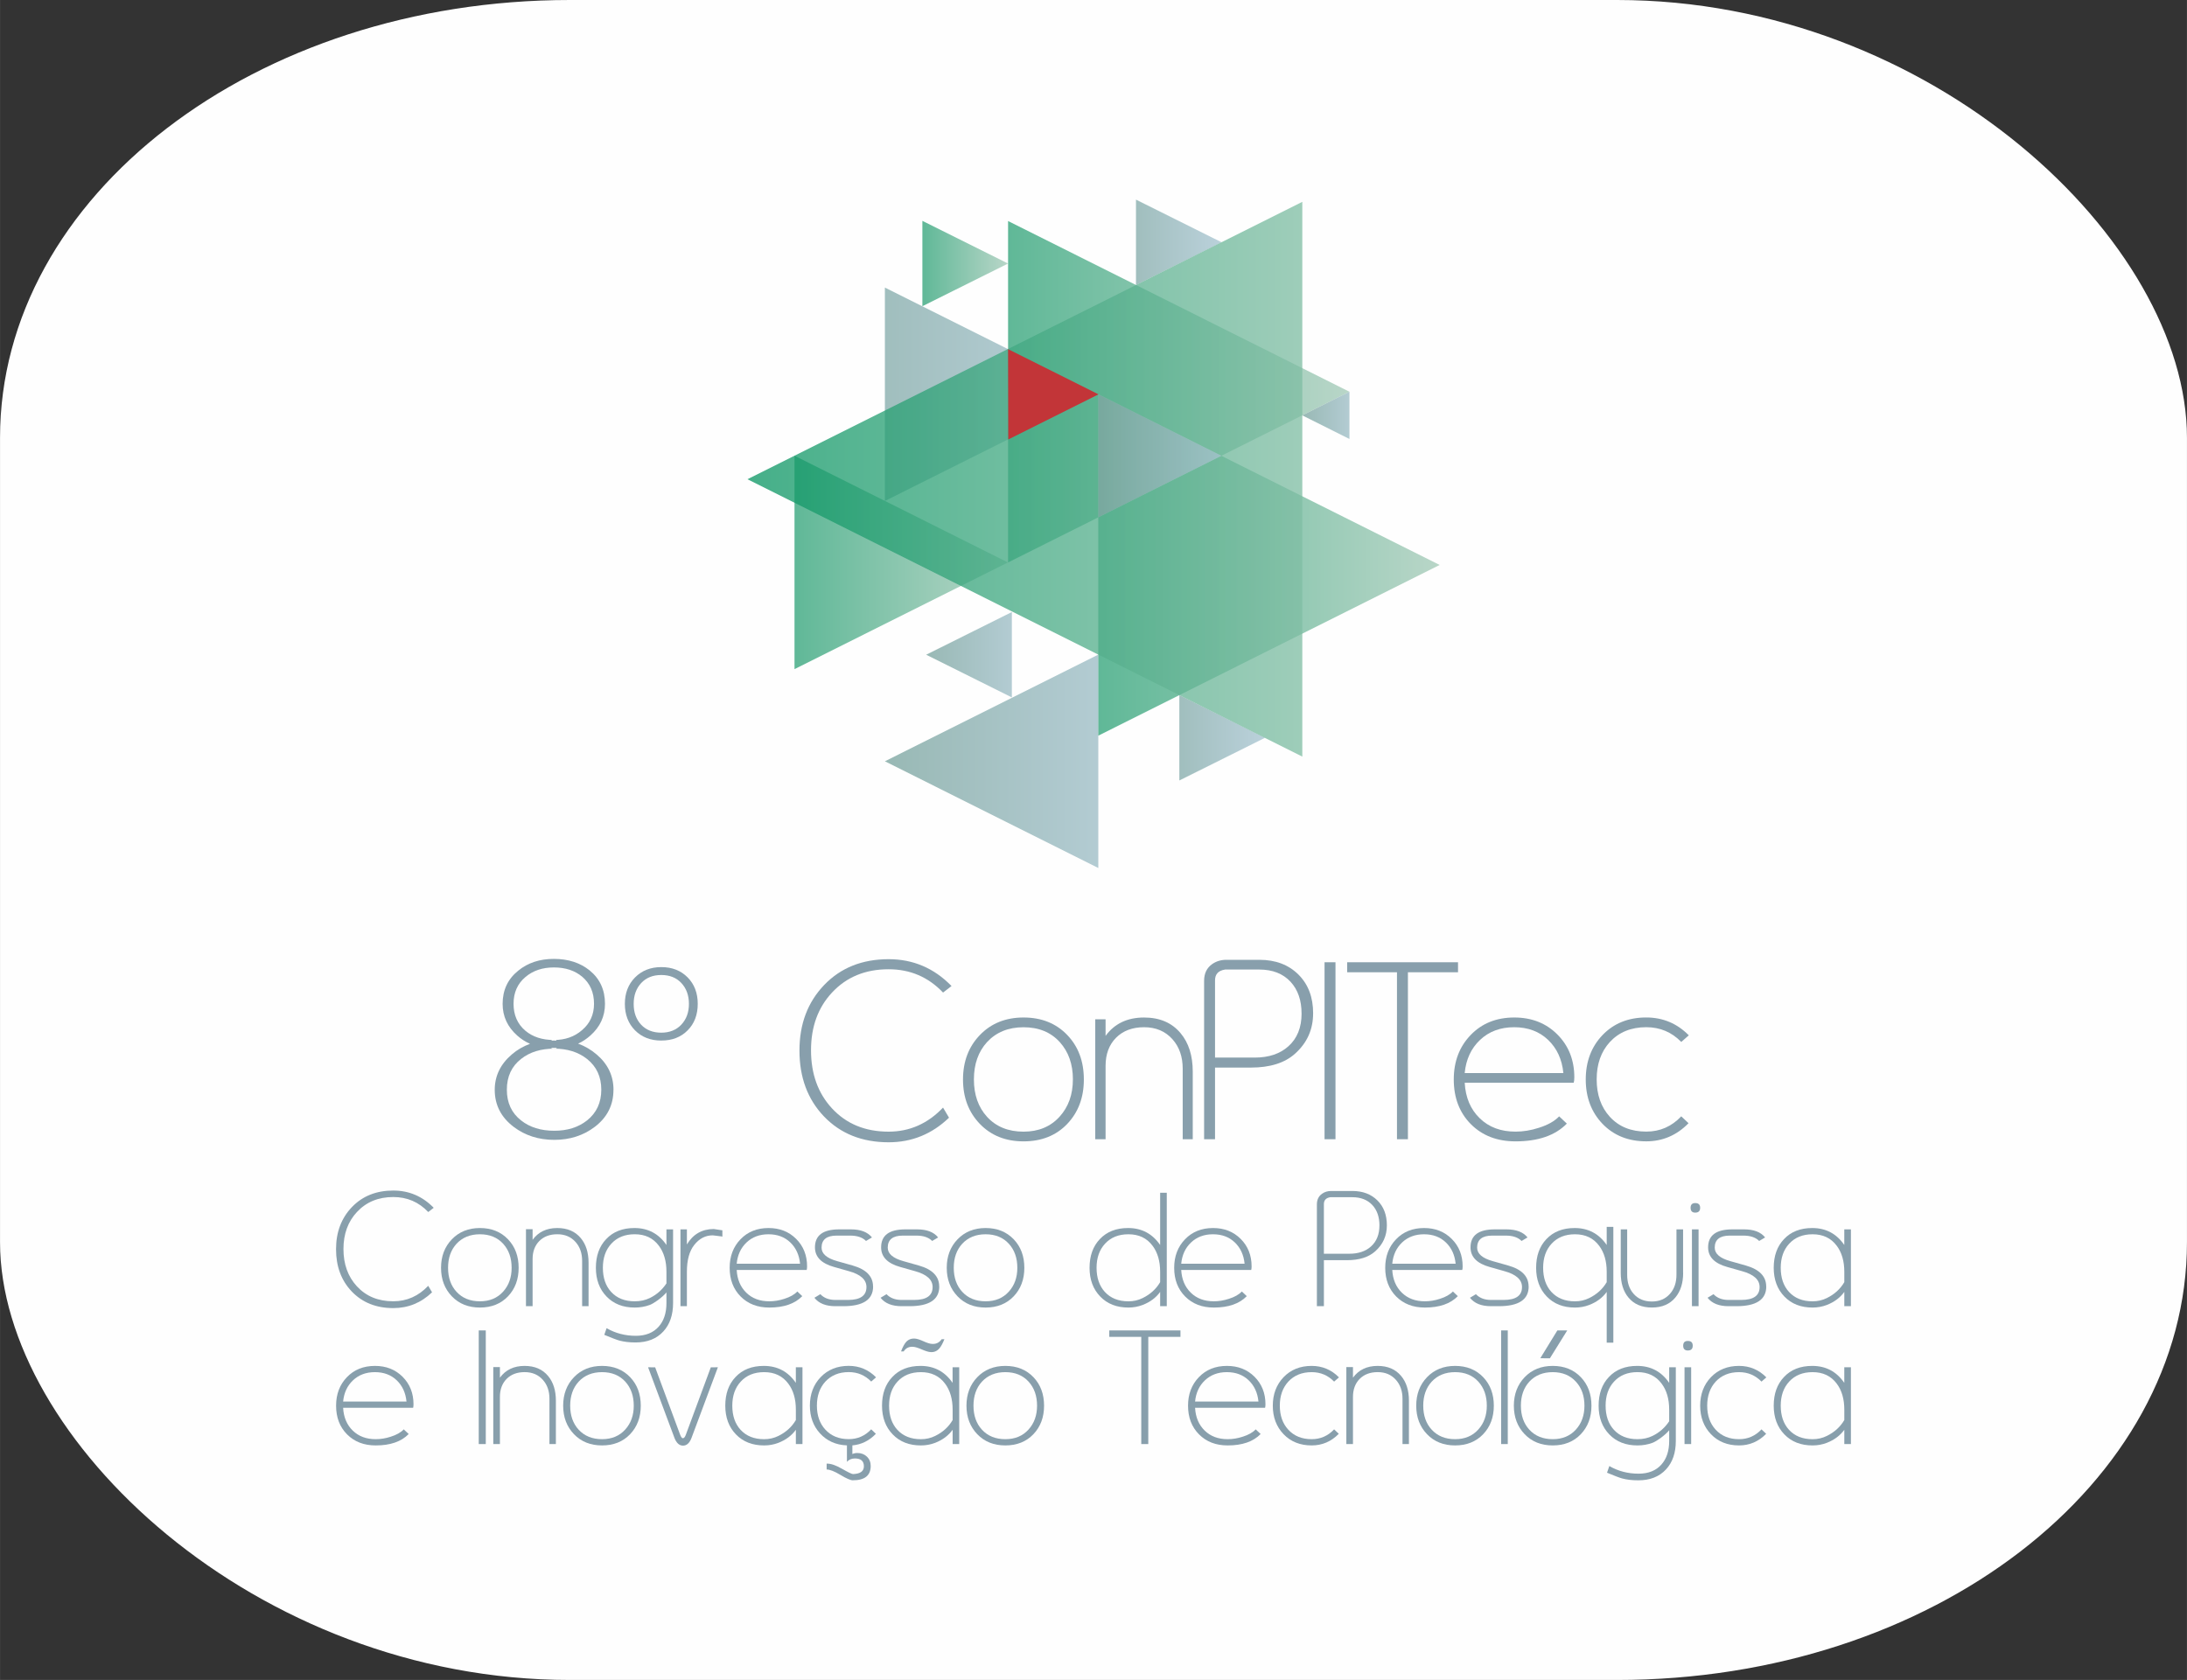 <?xml version="1.0" encoding="UTF-8"?>
<!DOCTYPE svg PUBLIC "-//W3C//DTD SVG 1.1//EN" "http://www.w3.org/Graphics/SVG/1.1/DTD/svg11.dtd">
<!-- Creator: CorelDRAW 2021.5 -->
<svg xmlns="http://www.w3.org/2000/svg" xml:space="preserve" width="37.519mm" height="28.829mm" version="1.1" style="shape-rendering:geometricPrecision; text-rendering:geometricPrecision; image-rendering:optimizeQuality; fill-rule:evenodd; clip-rule:evenodd"
viewBox="0 0 973.47 748.02"
 xmlns:xlink="http://www.w3.org/1999/xlink"
 xmlns:xodm="http://www.corel.com/coreldraw/odm/2003">
 <rect x="0" y="0" width="973.47" height="748.02" fill="#333333" stroke="none"/>
 <defs>
  <style type="text/css">
   <![CDATA[
    .fil0 {fill:#FEFEFE}
    .fil14 {fill:#C23538}
    .fil1 {fill:#889FAC;fill-rule:nonzero}
    .fil2 {fill:url(#id0);fill-opacity:0.761}
    .fil8 {fill:url(#id1);fill-opacity:0.761}
    .fil3 {fill:url(#id2);fill-opacity:0.761}
    .fil9 {fill:url(#id3);fill-opacity:0.761}
    .fil11 {fill:url(#id4);fill-opacity:0.761}
    .fil4 {fill:url(#id5);fill-opacity:0.761}
    .fil5 {fill:url(#id6);fill-opacity:0.761}
    .fil12 {fill:url(#id7);fill-opacity:0.761}
    .fil13 {fill:url(#id8);fill-opacity:0.761}
    .fil6 {fill:url(#id9);fill-opacity:0.761}
    .fil7 {fill:url(#id10);fill-opacity:0.761}
    .fil10 {fill:url(#id11);fill-opacity:0.761}
   ]]>
  </style>
  <linearGradient id="id0" gradientUnits="userSpaceOnUse" x1="397.03" y1="114.11" x2="450.8" y2="114.11">
   <stop offset="0" style="stop-opacity:1; stop-color:#049460"/>
   <stop offset="1" style="stop-opacity:1; stop-color:#A9CBBA"/>
  </linearGradient>
  <linearGradient id="id1" gradientUnits="userSpaceOnUse" xlink:href="#id0" x1="319.93" y1="258.5" x2="453.84" y2="258.5">
  </linearGradient>
  <linearGradient id="id2" gradientUnits="userSpaceOnUse" x1="511.41" y1="331.74" x2="565.18" y2="331.74">
   <stop offset="0" style="stop-opacity:1; stop-color:#76A19B"/>
   <stop offset="1" style="stop-opacity:1; stop-color:#A7C4D2"/>
  </linearGradient>
  <linearGradient id="id3" gradientUnits="userSpaceOnUse" xlink:href="#id0" x1="434.93" y1="238.63" x2="649.16" y2="238.64">
  </linearGradient>
  <linearGradient id="id4" gradientUnits="userSpaceOnUse" x1="667.36" y1="192.39" x2="319.15" y2="192.39">
   <stop offset="0" style="stop-opacity:1; stop-color:#A9CBBA"/>
   <stop offset="1" style="stop-opacity:1; stop-color:#049460"/>
  </linearGradient>
  <linearGradient id="id5" gradientUnits="userSpaceOnUse" x1="463.92" y1="288.29" x2="410.15" y2="288.29">
   <stop offset="0" style="stop-opacity:1; stop-color:#A7C4D2"/>
   <stop offset="1" style="stop-opacity:1; stop-color:#76A19B"/>
  </linearGradient>
  <linearGradient id="id6" gradientUnits="userSpaceOnUse" xlink:href="#id2" x1="492.11" y1="104.66" x2="545.88" y2="104.67">
  </linearGradient>
  <linearGradient id="id7" gradientUnits="userSpaceOnUse" xlink:href="#id5" x1="608.12" y1="183.15" x2="578.5" y2="183.15">
  </linearGradient>
  <linearGradient id="id8" gradientUnits="userSpaceOnUse" xlink:href="#id2" x1="488.87" y1="207.04" x2="554.21" y2="207.03">
  </linearGradient>
  <linearGradient id="id9" gradientUnits="userSpaceOnUse" xlink:href="#id2" x1="360.17" y1="167.47" x2="494.08" y2="167.47">
  </linearGradient>
  <linearGradient id="id10" gradientUnits="userSpaceOnUse" xlink:href="#id5" x1="522.58" y1="330.9" x2="388.67" y2="330.9">
  </linearGradient>
  <linearGradient id="id11" gradientUnits="userSpaceOnUse" xlink:href="#id0" x1="394.77" y1="187.34" x2="609" y2="187.33">
  </linearGradient>
 </defs>
 <g id="Camada_x0020_1">
  <rect class="fil0" x="-0" y="-0" width="973.47" height="748.02" rx="253.66" ry="194.92"/>
  <g id="_1710730076528">
   <path class="fil1" d="M273.05 485.27c0,6.76 -2.77,12.25 -8.31,16.47 -5.07,3.85 -11.08,5.79 -18.02,5.79 -6.98,0 -13.02,-1.94 -18.09,-5.79 -5.61,-4.26 -8.42,-9.76 -8.42,-16.47 0,-6.17 2.52,-11.42 7.59,-15.77 2.39,-2.05 5.09,-3.63 8.11,-4.73 -2.12,-0.95 -3.99,-2.16 -5.66,-3.65 -4.35,-3.85 -6.53,-8.56 -6.53,-14.15 0,-6.13 2.32,-11.06 6.96,-14.78 4.26,-3.49 9.55,-5.23 15.84,-5.23 6.38,0 11.67,1.71 15.91,5.11 4.57,3.72 6.85,8.67 6.85,14.89 0,5.59 -2.18,10.3 -6.53,14.15 -1.67,1.49 -3.47,2.68 -5.43,3.58 3.02,1.1 5.79,2.72 8.29,4.86 4.98,4.26 7.46,9.49 7.46,15.7zm-8.65 -38.34c0,-5.02 -1.74,-9.01 -5.2,-11.98 -3.29,-2.79 -7.5,-4.19 -12.66,-4.19 -5.09,0 -9.3,1.42 -12.64,4.24 -3.54,2.97 -5.32,6.96 -5.32,11.94 0,5.02 1.76,9.03 5.27,12.01 3.29,2.75 7.52,4.12 12.69,4.12 4.96,0 9.12,-1.44 12.48,-4.35 3.58,-3.02 5.38,-6.94 5.38,-11.78zm-16.78 16.4l0 -0.29c-0.92,-0.02 -1.62,-0.02 -2.09,0l0 0.29 2.09 0zm0.11 3.52l0 -0.27 -2.25 0 0 0.27c0.34,0.07 0.67,0.11 1.04,0.11 0.4,0 0.81,-0.04 1.22,-0.11zm19.91 18.34c0,-5.72 -2.09,-10.27 -6.31,-13.65 -3.9,-3.09 -8.76,-4.62 -14.62,-4.62 -5.97,0 -10.88,1.51 -14.73,4.55 -4.26,3.31 -6.38,7.88 -6.38,13.72 0,5.84 2.12,10.41 6.38,13.72 3.85,3.04 8.76,4.57 14.73,4.57 5.86,0 10.72,-1.53 14.62,-4.62 4.21,-3.38 6.31,-7.93 6.31,-13.67z"/>
   <path id="_1" class="fil1" d="M294.34 463.32c-4.8,0 -8.69,-1.53 -11.71,-4.57 -2.99,-3.04 -4.5,-6.98 -4.5,-11.78 0,-4.78 1.51,-8.7 4.53,-11.76 3.04,-3.06 6.94,-4.6 11.69,-4.6 4.8,0 8.7,1.53 11.71,4.57 3,3.04 4.51,6.96 4.51,11.78 0,4.84 -1.49,8.79 -4.48,11.8 -3,3.04 -6.89,4.55 -11.74,4.55zm0 -29.19c-3.74,0 -6.71,1.19 -8.94,3.58 -2.23,2.41 -3.35,5.5 -3.35,9.28 0,3.81 1.1,6.87 3.31,9.26 2.23,2.36 5.23,3.56 8.99,3.56 3.69,0 6.67,-1.2 8.92,-3.58 2.25,-2.41 3.38,-5.47 3.38,-9.24 0,-3.78 -1.13,-6.87 -3.36,-9.28 -2.23,-2.39 -5.2,-3.58 -8.94,-3.58z"/>
   <path id="_2" class="fil1" d="M423.53 439.04l-3.76 2.91c-6.56,-6.91 -14.64,-10.38 -24.24,-10.38 -10.34,0 -18.74,3.45 -25.17,10.36 -6.24,6.67 -9.37,15.25 -9.37,25.7 0,10.5 3.11,19.13 9.3,25.84 6.4,6.94 14.8,10.41 25.23,10.41 9.37,0 17.46,-3.58 24.24,-10.72l2.66 4.5c-7.59,7.3 -16.56,10.95 -26.88,10.95 -11.85,0 -21.47,-3.85 -28.83,-11.56 -7.23,-7.59 -10.86,-17.35 -10.86,-29.29 0,-11.81 3.67,-21.54 11.02,-29.2 7.34,-7.64 16.89,-11.47 28.68,-11.47 10.91,0 20.23,3.99 27.98,11.94z"/>
   <path id="_3" class="fil1" d="M482.44 480.65c0,8.04 -2.48,14.62 -7.41,19.8 -4.93,5.16 -11.42,7.75 -19.44,7.75 -7.95,0 -14.44,-2.59 -19.44,-7.77 -5,-5.2 -7.5,-11.78 -7.5,-19.78 0,-7.98 2.5,-14.58 7.5,-19.78 5,-5.2 11.49,-7.82 19.44,-7.82 8.02,0 14.53,2.61 19.53,7.86 4.89,5.14 7.32,11.71 7.32,19.73zm-4.87 -0.02c0,-6.76 -1.94,-12.3 -5.84,-16.62 -4.01,-4.42 -9.39,-6.62 -16.15,-6.62 -6.74,0 -12.16,2.21 -16.24,6.62 -3.9,4.28 -5.84,9.82 -5.84,16.62 0,6.8 1.94,12.35 5.84,16.63 4.03,4.42 9.46,6.62 16.24,6.62 6.69,0 12.05,-2.23 16.08,-6.69 3.94,-4.35 5.9,-9.87 5.9,-16.56z"/>
   <path id="_4" class="fil1" d="M530.9 507.25l-4.46 0 0 -31.45c0,-5.29 -1.51,-9.64 -4.53,-13.04 -3.18,-3.58 -7.39,-5.38 -12.66,-5.38 -5.25,0 -9.39,1.58 -12.5,4.71 -3.09,3.13 -4.64,7.3 -4.64,12.5l0 32.67 0 0 0 0 -4.6 0 0 0 0 0 0 -53.39 4.6 0 0 7.37c3.96,-5.45 9.69,-8.18 17.1,-8.18 7.01,0 12.41,2.32 16.29,6.98 3.61,4.3 5.41,10 5.41,17.12l0 30.1z"/>
   <path id="_5" class="fil1" d="M584.49 451.23c0,7.16 -2.68,13.13 -8.06,17.95 -4.6,4.12 -11.15,6.17 -19.65,6.17l-15.95 0 0 31.9 -4.86 0 0 -70.54c0,-3.27 1.19,-5.74 3.58,-7.43 1.83,-1.28 3.92,-1.91 6.29,-1.91l14.76 0c7.16,0 12.93,2.18 17.32,6.53 4.39,4.35 6.58,10.11 6.58,17.32zm-5.14 0.07c0,-5.9 -1.64,-10.63 -4.91,-14.17 -3.4,-3.63 -8.02,-5.43 -13.88,-5.43l-15.25 0c-3,0.45 -4.48,2.05 -4.48,4.82l0 34.38 17.69 0c6.26,0 11.26,-1.69 14.98,-5.04 3.9,-3.49 5.86,-8.36 5.86,-14.55z"/>
   <polygon id="_6" class="fil1" points="594.45,507.25 589.58,507.25 589.58,428.45 594.45,428.45 "/>
   <polygon id="_7" class="fil1" points="648.99,432.91 626.69,432.91 626.69,507.25 621.82,507.25 621.82,432.91 599.65,432.91 599.65,428.45 648.99,428.45 "/>
   <path id="_8" class="fil1" d="M700.76 479.7c0,0.95 -0.09,1.76 -0.27,2.41l-48.52 0c0.36,6.56 2.59,11.83 6.67,15.79 4.08,3.99 9.4,5.97 15.93,5.97 3.4,0 6.89,-0.56 10.41,-1.71 3.96,-1.24 6.98,-2.93 9.03,-5.09l3.42 3.22c-5.14,5.27 -12.75,7.91 -22.85,7.91 -8.15,0 -14.78,-2.55 -19.87,-7.66 -5.07,-5.11 -7.61,-11.76 -7.61,-19.89 0,-7.98 2.5,-14.58 7.5,-19.78 4.98,-5.2 11.47,-7.82 19.44,-7.82 7.75,0 14.15,2.52 19.17,7.55 5.02,5.02 7.55,11.4 7.55,19.1zm-4.87 -1.91c-0.59,-6.08 -2.86,-10.99 -6.78,-14.76 -3.94,-3.76 -8.99,-5.65 -15.14,-5.65 -6.13,0 -11.2,1.89 -15.16,5.65 -3.99,3.76 -6.26,8.67 -6.85,14.76l43.93 0z"/>
   <path id="_9" class="fil1" d="M751.71 461l-3.35 2.93c-4.26,-4.37 -9.44,-6.56 -15.57,-6.56 -6.76,0 -12.16,2.21 -16.24,6.62 -3.9,4.28 -5.84,9.82 -5.84,16.62 0,6.8 1.94,12.35 5.84,16.63 4.03,4.42 9.44,6.62 16.24,6.62 6.13,0 11.31,-2.28 15.57,-6.8l3.24 3.06c-5.25,5.38 -11.53,8.07 -18.83,8.07 -7.95,0 -14.44,-2.59 -19.44,-7.77 -4.98,-5.2 -7.48,-11.78 -7.48,-19.78 0,-7.98 2.5,-14.58 7.48,-19.78 5,-5.2 11.49,-7.82 19.44,-7.82 7.41,0 13.74,2.66 18.95,7.95z"/>
   <path class="fil1" d="M193.03 537.79l-2.42 1.87c-4.21,-4.44 -9.4,-6.67 -15.56,-6.67 -6.64,0 -12.03,2.21 -16.16,6.65 -4.01,4.28 -6.02,9.79 -6.02,16.5 0,6.74 2,12.28 5.97,16.59 4.11,4.45 9.5,6.68 16.2,6.68 6.02,0 11.21,-2.3 15.56,-6.89l1.71 2.89c-4.88,4.69 -10.63,7.03 -17.26,7.03 -7.61,0 -13.78,-2.47 -18.51,-7.42 -4.64,-4.88 -6.97,-11.14 -6.97,-18.81 0,-7.58 2.36,-13.83 7.07,-18.75 4.71,-4.9 10.85,-7.36 18.41,-7.36 7,0 12.99,2.56 17.97,7.66z"/>
   <path id="_1_0" class="fil1" d="M230.85 564.51c0,5.16 -1.59,9.39 -4.76,12.71 -3.17,3.31 -7.33,4.98 -12.48,4.98 -5.11,0 -9.27,-1.66 -12.48,-4.99 -3.21,-3.34 -4.82,-7.57 -4.82,-12.7 0,-5.12 1.6,-9.36 4.82,-12.7 3.21,-3.34 7.38,-5.02 12.48,-5.02 5.15,0 9.33,1.68 12.54,5.05 3.14,3.3 4.7,7.52 4.7,12.67zm-3.12 -0.01c0,-4.34 -1.24,-7.9 -3.75,-10.68 -2.57,-2.83 -6.03,-4.25 -10.37,-4.25 -4.33,0 -7.81,1.42 -10.43,4.25 -2.5,2.75 -3.75,6.31 -3.75,10.68 0,4.37 1.24,7.93 3.75,10.67 2.59,2.83 6.07,4.25 10.43,4.25 4.3,0 7.74,-1.43 10.33,-4.3 2.53,-2.79 3.79,-6.34 3.79,-10.63z"/>
   <path id="_2_1" class="fil1" d="M261.97 581.59l-2.86 0 0 -20.19c0,-3.4 -0.97,-6.19 -2.91,-8.38 -2.04,-2.3 -4.74,-3.46 -8.13,-3.46 -3.37,0 -6.03,1.01 -8.03,3.02 -1.98,2.01 -2.98,4.69 -2.98,8.03l0 20.98 0 0 0 0 -2.95 0 0 0 0 0 0 -34.28 2.95 0 0 4.73c2.55,-3.5 6.22,-5.25 10.98,-5.25 4.5,0 7.97,1.49 10.46,4.48 2.31,2.76 3.47,6.42 3.47,10.99l0 19.32z"/>
   <path id="_3_2" class="fil1" d="M299.59 580.2c0,5.29 -1.45,9.52 -4.35,12.66 -2.99,3.25 -7.12,4.88 -12.37,4.88 -2.73,0 -5.13,-0.29 -7.17,-0.84 -1.22,-0.33 -3.44,-1.19 -6.73,-2.55l1.03 -2.97c3.92,2.27 8.26,3.4 13.02,3.4 4.37,0 7.75,-1.36 10.15,-4.06 2.31,-2.59 3.47,-6.09 3.47,-10.5l0 -4.77c-0.87,1.07 -2.17,2.24 -3.89,3.51 -1.43,1.03 -2.62,1.72 -3.54,2.08 -2.1,0.77 -4.33,1.16 -6.68,1.16 -5.21,0 -9.4,-1.63 -12.56,-4.92 -3.17,-3.28 -4.74,-7.55 -4.74,-12.77 0,-5.32 1.52,-9.57 4.57,-12.77 3.08,-3.3 7.28,-4.95 12.58,-4.95 6.06,0 10.82,2.52 14.26,7.55l0 -6.94 2.95 0 0 32.81zm-2.95 -8.74l0 -5.18c0,-4.76 -1.13,-8.65 -3.4,-11.64 -2.52,-3.38 -6.09,-5.08 -10.72,-5.08 -4.38,0 -7.85,1.4 -10.43,4.22 -2.5,2.72 -3.75,6.29 -3.75,10.71 0,4.48 1.23,8.06 3.67,10.73 2.55,2.79 6.05,4.2 10.5,4.2 2.49,0 4.71,-0.48 6.7,-1.45 3.04,-1.47 5.51,-3.65 7.42,-6.51z"/>
   <path id="_4_3" class="fil1" d="M321.53 550.65l-0.23 -0.09c0.25,0 -1.1,-0.16 -3.99,-0.51 -3.3,-0.03 -6.07,1.42 -8.34,4.33 -2.16,2.76 -3.23,6.73 -3.23,11.89l0 15.32 -2.86 0 0 -34.19 2.86 0 0 6.7c2.76,-4.58 6.76,-6.87 11.98,-6.87 0.4,0.04 1.68,0.25 3.82,0.58l0 2.85z"/>
   <path id="_5_4" class="fil1" d="M359.24 563.9c0,0.61 -0.06,1.13 -0.17,1.55l-31.16 0c0.23,4.21 1.66,7.59 4.28,10.14 2.62,2.56 6.03,3.83 10.23,3.83 2.18,0 4.43,-0.36 6.68,-1.1 2.55,-0.8 4.48,-1.88 5.8,-3.27l2.2 2.07c-3.3,3.39 -8.19,5.08 -14.67,5.08 -5.24,0 -9.49,-1.63 -12.76,-4.92 -3.26,-3.28 -4.89,-7.55 -4.89,-12.77 0,-5.12 1.6,-9.36 4.82,-12.7 3.2,-3.34 7.36,-5.02 12.48,-5.02 4.98,0 9.08,1.62 12.31,4.85 3.23,3.23 4.85,7.32 4.85,12.26zm-3.12 -1.23c-0.38,-3.9 -1.84,-7.06 -4.35,-9.47 -2.53,-2.42 -5.77,-3.63 -9.72,-3.63 -3.93,0 -7.19,1.22 -9.74,3.63 -2.56,2.42 -4.02,5.57 -4.4,9.47l28.21 0z"/>
   <path id="_6_5" class="fil1" d="M388.63 572.83c0,5.84 -4.44,8.76 -13.31,8.76l-3.46 0c-4.27,0 -7.38,-1.24 -9.36,-3.75l2.65 -1.59c1.63,1.71 3.86,2.56 6.71,2.56l5.61 0c5.47,0 8.2,-1.91 8.2,-5.74 0,-3.27 -2.6,-5.64 -7.81,-7.07l-6.6 -1.87c-5.67,-1.57 -8.51,-4.5 -8.51,-8.74 0,-5.34 3.59,-8 10.78,-8l3.31 0 0 0 1.95 0c4.31,0 7.42,1.2 9.33,3.59l-2.65 1.57c-1.56,-1.59 -3.89,-2.39 -7.02,-2.39l-6.05 0c-4.47,0 -6.71,1.8 -6.71,5.37 0,2.7 2.31,4.71 6.93,6l6.9 1.95c6.06,1.72 9.08,4.83 9.08,9.33z"/>
   <path id="_7_6" class="fil1" d="M418.08 572.83c0,5.84 -4.44,8.76 -13.31,8.76l-3.46 0c-4.27,0 -7.38,-1.24 -9.36,-3.75l2.65 -1.59c1.63,1.71 3.86,2.56 6.71,2.56l5.61 0c5.47,0 8.2,-1.91 8.2,-5.74 0,-3.27 -2.6,-5.64 -7.81,-7.07l-6.6 -1.87c-5.67,-1.57 -8.51,-4.5 -8.51,-8.74 0,-5.34 3.59,-8 10.78,-8l3.31 0 0 0 1.95 0c4.31,0 7.42,1.2 9.33,3.59l-2.65 1.57c-1.56,-1.59 -3.89,-2.39 -7.02,-2.39l-6.05 0c-4.47,0 -6.71,1.8 -6.71,5.37 0,2.7 2.31,4.71 6.93,6l6.9 1.95c6.06,1.72 9.08,4.83 9.08,9.33z"/>
   <path id="_8_7" class="fil1" d="M455.95 564.51c0,5.16 -1.59,9.39 -4.76,12.71 -3.17,3.31 -7.33,4.98 -12.48,4.98 -5.11,0 -9.27,-1.66 -12.48,-4.99 -3.21,-3.34 -4.82,-7.57 -4.82,-12.7 0,-5.12 1.6,-9.36 4.82,-12.7 3.21,-3.34 7.38,-5.02 12.48,-5.02 5.15,0 9.33,1.68 12.54,5.05 3.14,3.3 4.7,7.52 4.7,12.67zm-3.12 -0.01c0,-4.34 -1.24,-7.9 -3.75,-10.68 -2.57,-2.83 -6.03,-4.25 -10.37,-4.25 -4.33,0 -7.81,1.42 -10.43,4.25 -2.5,2.75 -3.75,6.31 -3.75,10.68 0,4.37 1.24,7.93 3.75,10.67 2.59,2.83 6.07,4.25 10.43,4.25 4.3,0 7.74,-1.43 10.33,-4.3 2.53,-2.79 3.79,-6.34 3.79,-10.63z"/>
   <path id="_9_8" class="fil1" d="M519.35 531.08l0 50.51 -2.95 0 0 -6.36c-1.84,2.59 -4.44,4.51 -7.78,5.81 -2.01,0.77 -4.12,1.16 -6.34,1.16 -5.21,0 -9.4,-1.63 -12.56,-4.92 -3.17,-3.28 -4.74,-7.55 -4.74,-12.77 0,-5.32 1.52,-9.57 4.56,-12.77 3.1,-3.3 7.28,-4.95 12.58,-4.95 6.06,0 10.82,2.52 14.28,7.55l0 -23.26 2.95 0zm-2.95 39.82l0 -4.61c0,-4.76 -1.13,-8.65 -3.4,-11.64 -2.52,-3.38 -6.09,-5.08 -10.72,-5.08 -4.38,0 -7.85,1.4 -10.43,4.22 -2.5,2.72 -3.75,6.29 -3.75,10.71 0,4.45 1.23,8.04 3.67,10.73 2.57,2.79 6.07,4.2 10.5,4.2 2.27,0 4.38,-0.48 6.34,-1.45 3.4,-1.66 5.99,-4.02 7.78,-7.07z"/>
   <path id="_10" class="fil1" d="M557.11 563.9c0,0.61 -0.06,1.13 -0.17,1.55l-31.16 0c0.23,4.21 1.66,7.59 4.28,10.14 2.62,2.56 6.03,3.83 10.23,3.83 2.18,0 4.43,-0.36 6.68,-1.1 2.55,-0.8 4.48,-1.88 5.8,-3.27l2.2 2.07c-3.3,3.39 -8.19,5.08 -14.67,5.08 -5.24,0 -9.49,-1.63 -12.76,-4.92 -3.26,-3.28 -4.89,-7.55 -4.89,-12.77 0,-5.12 1.6,-9.36 4.82,-12.7 3.2,-3.34 7.36,-5.02 12.48,-5.02 4.98,0 9.08,1.62 12.31,4.85 3.23,3.23 4.85,7.32 4.85,12.26zm-3.12 -1.23c-0.38,-3.9 -1.84,-7.06 -4.35,-9.47 -2.53,-2.42 -5.77,-3.63 -9.72,-3.63 -3.93,0 -7.19,1.22 -9.74,3.63 -2.56,2.42 -4.02,5.57 -4.4,9.47l28.21 0z"/>
   <path id="_11" class="fil1" d="M617.32 545.62c0,4.6 -1.72,8.44 -5.18,11.53 -2.95,2.65 -7.16,3.96 -12.61,3.96l-10.24 0 0 20.48 -3.12 0 0 -45.29c0,-2.1 0.77,-3.69 2.3,-4.77 1.17,-0.83 2.52,-1.23 4.03,-1.23l9.48 0c4.6,0 8.3,1.4 11.12,4.19 2.82,2.79 4.22,6.49 4.22,11.12zm-3.3 0.04c0,-3.79 -1.06,-6.83 -3.16,-9.1 -2.18,-2.33 -5.15,-3.49 -8.91,-3.49l-9.79 0c-1.92,0.29 -2.88,1.32 -2.88,3.1l0 22.07 11.35 0c4.02,0 7.23,-1.08 9.62,-3.24 2.5,-2.24 3.76,-5.37 3.76,-9.34z"/>
   <path id="_12" class="fil1" d="M651.05 563.9c0,0.61 -0.06,1.13 -0.17,1.55l-31.16 0c0.23,4.21 1.66,7.59 4.28,10.14 2.62,2.56 6.03,3.83 10.23,3.83 2.18,0 4.43,-0.36 6.68,-1.1 2.55,-0.8 4.48,-1.88 5.8,-3.27l2.2 2.07c-3.3,3.39 -8.19,5.08 -14.67,5.08 -5.24,0 -9.49,-1.63 -12.76,-4.92 -3.26,-3.28 -4.89,-7.55 -4.89,-12.77 0,-5.12 1.6,-9.36 4.82,-12.7 3.2,-3.34 7.36,-5.02 12.48,-5.02 4.98,0 9.08,1.62 12.31,4.85 3.23,3.23 4.85,7.32 4.85,12.26zm-3.12 -1.23c-0.38,-3.9 -1.84,-7.06 -4.35,-9.47 -2.53,-2.42 -5.77,-3.63 -9.72,-3.63 -3.93,0 -7.19,1.22 -9.74,3.63 -2.56,2.42 -4.02,5.57 -4.4,9.47l28.21 0z"/>
   <path id="_13" class="fil1" d="M680.44 572.83c0,5.84 -4.44,8.76 -13.31,8.76l-3.46 0c-4.27,0 -7.38,-1.24 -9.36,-3.75l2.65 -1.59c1.63,1.71 3.86,2.56 6.71,2.56l5.61 0c5.47,0 8.2,-1.91 8.2,-5.74 0,-3.27 -2.6,-5.64 -7.81,-7.07l-6.6 -1.87c-5.67,-1.57 -8.51,-4.5 -8.51,-8.74 0,-5.34 3.59,-8 10.78,-8l3.31 0 0 0 1.95 0c4.31,0 7.42,1.2 9.33,3.59l-2.65 1.57c-1.56,-1.59 -3.89,-2.39 -7.02,-2.39l-6.05 0c-4.47,0 -6.71,1.8 -6.71,5.37 0,2.7 2.31,4.71 6.93,6l6.9 1.95c6.06,1.72 9.08,4.83 9.08,9.33z"/>
   <path id="_14" class="fil1" d="M718.13 546.27l0 51.55 -2.95 0 0 -22.59c-1.84,2.59 -4.44,4.51 -7.78,5.81 -2.01,0.77 -4.12,1.16 -6.34,1.16 -5.21,0 -9.4,-1.63 -12.56,-4.92 -3.17,-3.28 -4.74,-7.55 -4.74,-12.77 0,-5.32 1.52,-9.57 4.56,-12.77 3.1,-3.3 7.28,-4.95 12.58,-4.95 6.06,0 10.82,2.52 14.28,7.55l0 -8.07 2.95 0zm-2.95 24.63l0 -4.61c0,-4.76 -1.13,-8.65 -3.4,-11.64 -2.52,-3.38 -6.09,-5.08 -10.72,-5.08 -4.38,0 -7.85,1.4 -10.43,4.22 -2.5,2.72 -3.75,6.29 -3.75,10.71 0,4.45 1.23,8.04 3.67,10.73 2.57,2.79 6.07,4.2 10.5,4.2 2.27,0 4.38,-0.48 6.34,-1.45 3.4,-1.66 5.99,-4.02 7.78,-7.07z"/>
   <path id="_15" class="fil1" d="M749.21 566.72c0,4.57 -1.16,8.23 -3.46,10.99 -2.47,2.99 -5.96,4.48 -10.43,4.48 -4.53,0 -8.01,-1.49 -10.46,-4.45 -2.29,-2.73 -3.43,-6.41 -3.43,-11.02l0 -19.32 2.86 0 0 20.25c0,3.46 0.95,6.28 2.86,8.43 2.01,2.29 4.73,3.43 8.14,3.43 3.38,0 6.07,-1.16 8.08,-3.46 1.91,-2.18 2.86,-4.99 2.86,-8.4l0 -20.25 2.95 0 0 19.32z"/>
   <path id="_16" class="fil1" d="M756.77 537.78c0,1.43 -0.72,2.15 -2.18,2.15 -1.38,0 -2.07,-0.72 -2.07,-2.15 0,-1.4 0.69,-2.1 2.07,-2.1 1.46,0 2.18,0.7 2.18,2.1zm-0.7 43.81l-2.95 0 0 -34.19 2.95 0 0 34.19z"/>
   <path id="_17" class="fil1" d="M786.2 572.83c0,5.84 -4.44,8.76 -13.31,8.76l-3.46 0c-4.27,0 -7.38,-1.24 -9.36,-3.75l2.65 -1.59c1.63,1.71 3.86,2.56 6.71,2.56l5.61 0c5.47,0 8.2,-1.91 8.2,-5.74 0,-3.27 -2.6,-5.64 -7.81,-7.07l-6.6 -1.87c-5.67,-1.57 -8.51,-4.5 -8.51,-8.74 0,-5.34 3.59,-8 10.78,-8l3.31 0 0 0 1.95 0c4.31,0 7.42,1.2 9.33,3.59l-2.65 1.57c-1.56,-1.59 -3.89,-2.39 -7.02,-2.39l-6.05 0c-4.47,0 -6.71,1.8 -6.71,5.37 0,2.7 2.31,4.71 6.93,6l6.9 1.95c6.06,1.72 9.08,4.83 9.08,9.33z"/>
   <path id="_18" class="fil1" d="M823.89 581.59l-2.95 0 0 -6.36c-1.87,2.59 -4.45,4.51 -7.78,5.81 -2.01,0.77 -4.12,1.16 -6.34,1.16 -5.21,0 -9.4,-1.63 -12.56,-4.92 -3.17,-3.28 -4.74,-7.55 -4.74,-12.77 0,-5.32 1.52,-9.57 4.57,-12.77 3.08,-3.3 7.28,-4.95 12.58,-4.95 6.06,0 10.82,2.52 14.26,7.55l0 -6.94 2.95 0 0 34.19zm-2.95 -10.69l0 -4.61c0,-4.76 -1.13,-8.65 -3.4,-11.64 -2.52,-3.38 -6.09,-5.08 -10.72,-5.08 -4.38,0 -7.85,1.4 -10.43,4.22 -2.5,2.72 -3.75,6.29 -3.75,10.71 0,4.48 1.23,8.06 3.67,10.73 2.55,2.79 6.05,4.2 10.5,4.2 2.27,0 4.38,-0.48 6.34,-1.45 3.4,-1.66 5.99,-4.02 7.78,-7.07z"/>
   <path class="fil1" d="M184.05 625.29c0,0.61 -0.06,1.13 -0.17,1.55l-31.16 0c0.23,4.21 1.66,7.59 4.28,10.14 2.62,2.56 6.03,3.83 10.23,3.83 2.18,0 4.43,-0.36 6.68,-1.1 2.55,-0.8 4.48,-1.88 5.8,-3.27l2.2 2.07c-3.3,3.39 -8.19,5.08 -14.67,5.08 -5.24,0 -9.49,-1.63 -12.76,-4.92 -3.26,-3.28 -4.89,-7.55 -4.89,-12.77 0,-5.12 1.6,-9.36 4.82,-12.7 3.2,-3.34 7.36,-5.02 12.48,-5.02 4.98,0 9.08,1.62 12.31,4.85 3.23,3.23 4.85,7.32 4.85,12.26zm-3.12 -1.23c-0.38,-3.9 -1.84,-7.06 -4.35,-9.47 -2.53,-2.42 -5.77,-3.63 -9.72,-3.63 -3.93,0 -7.19,1.22 -9.74,3.63 -2.56,2.42 -4.02,5.57 -4.4,9.47l28.21 0z"/>
   <path id="_1_9" class="fil1" d="M247.42 642.98l-2.86 0 0 -20.19c0,-3.4 -0.97,-6.19 -2.91,-8.38 -2.04,-2.3 -4.74,-3.46 -8.13,-3.46 -3.37,0 -6.03,1.01 -8.03,3.02 -1.98,2.01 -2.98,4.69 -2.98,8.03l0 20.98 0 0 0 0 -2.95 0 0 0 0 0 0 -34.28 2.95 0 0 4.73c2.55,-3.5 6.22,-5.25 10.98,-5.25 4.5,0 7.97,1.49 10.46,4.48 2.31,2.76 3.47,6.42 3.47,10.99l0 19.32z"/>
   <path id="_2_10" class="fil1" d="M285.21 625.9c0,5.16 -1.59,9.39 -4.76,12.71 -3.17,3.31 -7.33,4.98 -12.48,4.98 -5.11,0 -9.27,-1.66 -12.48,-4.99 -3.21,-3.34 -4.82,-7.57 -4.82,-12.7 0,-5.12 1.6,-9.36 4.82,-12.7 3.21,-3.34 7.38,-5.02 12.48,-5.02 5.15,0 9.33,1.68 12.54,5.05 3.14,3.3 4.7,7.52 4.7,12.67zm-3.12 -0.01c0,-4.34 -1.24,-7.9 -3.75,-10.68 -2.57,-2.83 -6.03,-4.25 -10.37,-4.25 -4.33,0 -7.81,1.42 -10.43,4.25 -2.5,2.75 -3.75,6.31 -3.75,10.68 0,4.37 1.24,7.93 3.75,10.67 2.59,2.83 6.07,4.25 10.43,4.25 4.3,0 7.74,-1.43 10.33,-4.3 2.53,-2.79 3.79,-6.34 3.79,-10.63z"/>
   <path id="_3_11" class="fil1" d="M319.54 608.79l-11.73 31.43c-0.87,2.3 -2.14,3.46 -3.79,3.46 -1.66,0 -2.93,-1.16 -3.82,-3.47l-11.73 -31.42 3.15 0.02 11.11 29.98c0.4,1.06 0.81,1.59 1.22,1.59 0.51,0 0.95,-0.52 1.33,-1.56l11.11 -30.01 3.15 -0.02z"/>
   <path id="_4_12" class="fil1" d="M357.2 642.98l-2.95 0 0 -6.36c-1.87,2.59 -4.45,4.51 -7.78,5.81 -2.01,0.77 -4.12,1.16 -6.34,1.16 -5.21,0 -9.4,-1.63 -12.56,-4.92 -3.17,-3.28 -4.74,-7.55 -4.74,-12.77 0,-5.32 1.52,-9.57 4.57,-12.77 3.08,-3.3 7.28,-4.95 12.58,-4.95 6.06,0 10.82,2.52 14.26,7.55l0 -6.94 2.95 0 0 34.19zm-2.95 -10.69l0 -4.61c0,-4.76 -1.13,-8.65 -3.4,-11.64 -2.52,-3.38 -6.09,-5.08 -10.72,-5.08 -4.38,0 -7.85,1.4 -10.43,4.22 -2.5,2.72 -3.75,6.29 -3.75,10.71 0,4.48 1.23,8.06 3.67,10.73 2.55,2.79 6.05,4.2 10.5,4.2 2.27,0 4.38,-0.48 6.34,-1.45 3.4,-1.66 5.99,-4.02 7.78,-7.07z"/>
   <path id="_5_13" class="fil1" d="M379.64 659.12c-1.04,0 -2.91,-0.81 -5.58,-2.42 -2.68,-1.61 -4.72,-2.4 -6.11,-2.4l0 -2.59c1.72,-0.1 3.99,0.65 6.8,2.26 2.82,1.61 4.47,2.4 4.93,2.37 3.23,-0.1 4.85,-1.24 4.85,-3.46 0,-2.33 -1.33,-3.49 -4.01,-3.49 -1.45,0 -2.62,0.49 -3.54,1.5l0 -7.32c-4.9,-0.19 -8.9,-1.97 -11.98,-5.34 -3.01,-3.28 -4.51,-7.41 -4.51,-12.35 0,-5.12 1.6,-9.36 4.8,-12.7 3.21,-3.34 7.38,-5.02 12.48,-5.02 4.76,0 8.82,1.71 12.17,5.11l-2.16 1.88c-2.73,-2.81 -6.06,-4.21 -9.99,-4.21 -4.34,0 -7.81,1.42 -10.43,4.25 -2.5,2.75 -3.75,6.31 -3.75,10.68 0,4.37 1.24,7.93 3.75,10.67 2.59,2.83 6.06,4.25 10.43,4.25 3.93,0 7.26,-1.46 9.99,-4.37l2.08 2c-2.97,3.08 -6.45,4.79 -10.46,5.15l0 3.85c0.67,-0.3 1.39,-0.46 2.2,-0.46 1.71,0 3.12,0.53 4.25,1.6 1.14,1.09 1.71,2.48 1.71,4.17 0,4.25 -2.65,6.38 -7.93,6.38z"/>
   <path id="_6_14" class="fil1" d="M426.98 642.98l-2.95 0 0 -6.36c-1.87,2.59 -4.45,4.51 -7.78,5.81 -2.01,0.77 -4.12,1.16 -6.34,1.16 -5.21,0 -9.4,-1.63 -12.56,-4.92 -3.17,-3.28 -4.75,-7.55 -4.75,-12.77 0,-5.32 1.52,-9.57 4.57,-12.77 3.08,-3.3 7.28,-4.95 12.58,-4.95 6.06,0 10.82,2.52 14.26,7.55l0 -6.94 2.95 0 0 34.19zm-2.95 -10.69l0 -4.61c0,-4.76 -1.13,-8.65 -3.4,-11.64 -2.52,-3.38 -6.09,-5.08 -10.72,-5.08 -4.38,0 -7.85,1.4 -10.43,4.22 -2.5,2.72 -3.74,6.29 -3.74,10.71 0,4.48 1.23,8.06 3.67,10.73 2.55,2.79 6.05,4.2 10.5,4.2 2.27,0 4.38,-0.48 6.34,-1.45 3.4,-1.66 5.99,-4.02 7.78,-7.07zm-3.66 -36c-0.78,1.93 -1.53,3.3 -2.27,4.12 -1.06,1.22 -2.39,1.75 -3.99,1.61 -0.9,-0.07 -2.17,-0.46 -3.81,-1.17 -1.63,-0.71 -2.89,-1.1 -3.76,-1.17 -1.88,-0.16 -3.33,0.52 -4.31,2.05l-1.17 0c0.74,-1.93 1.48,-3.31 2.23,-4.17 1.04,-1.16 2.38,-1.68 4.06,-1.53 0.87,0.07 2.1,0.46 3.67,1.17 1.58,0.71 2.79,1.1 3.65,1.17 1.91,0.19 3.4,-0.51 4.48,-2.08l1.21 0z"/>
   <path id="_7_15" class="fil1" d="M464.73 625.9c0,5.16 -1.59,9.39 -4.76,12.71 -3.17,3.31 -7.33,4.98 -12.48,4.98 -5.11,0 -9.27,-1.66 -12.48,-4.99 -3.21,-3.34 -4.82,-7.57 -4.82,-12.7 0,-5.12 1.6,-9.36 4.82,-12.7 3.21,-3.34 7.38,-5.02 12.48,-5.02 5.15,0 9.33,1.68 12.54,5.05 3.14,3.3 4.7,7.52 4.7,12.67zm-3.12 -0.01c0,-4.34 -1.24,-7.9 -3.75,-10.68 -2.57,-2.83 -6.03,-4.25 -10.37,-4.25 -4.33,0 -7.81,1.42 -10.43,4.25 -2.5,2.75 -3.75,6.31 -3.75,10.68 0,4.37 1.24,7.93 3.75,10.67 2.59,2.83 6.07,4.25 10.43,4.25 4.3,0 7.74,-1.43 10.33,-4.3 2.53,-2.79 3.79,-6.34 3.79,-10.63z"/>
   <path id="_8_16" class="fil1" d="M563.28 625.29c0,0.61 -0.06,1.13 -0.17,1.55l-31.16 0c0.23,4.21 1.66,7.59 4.28,10.14 2.62,2.56 6.03,3.83 10.23,3.83 2.18,0 4.43,-0.36 6.68,-1.1 2.55,-0.8 4.48,-1.88 5.8,-3.27l2.2 2.07c-3.3,3.39 -8.19,5.08 -14.67,5.08 -5.24,0 -9.49,-1.63 -12.76,-4.92 -3.26,-3.28 -4.89,-7.55 -4.89,-12.77 0,-5.12 1.6,-9.36 4.82,-12.7 3.2,-3.34 7.36,-5.02 12.48,-5.02 4.98,0 9.08,1.62 12.31,4.85 3.23,3.23 4.85,7.32 4.85,12.26zm-3.12 -1.23c-0.38,-3.9 -1.84,-7.06 -4.35,-9.47 -2.53,-2.42 -5.77,-3.63 -9.72,-3.63 -3.93,0 -7.19,1.22 -9.74,3.63 -2.56,2.42 -4.02,5.57 -4.4,9.47l28.21 0z"/>
   <path id="_9_17" class="fil1" d="M596 613.29l-2.16 1.88c-2.73,-2.81 -6.06,-4.21 -9.99,-4.21 -4.34,0 -7.81,1.42 -10.43,4.25 -2.5,2.75 -3.75,6.31 -3.75,10.68 0,4.37 1.24,7.93 3.75,10.67 2.59,2.83 6.06,4.25 10.43,4.25 3.93,0 7.26,-1.46 9.99,-4.37l2.08 1.97c-3.37,3.46 -7.41,5.18 -12.09,5.18 -5.1,0 -9.27,-1.66 -12.48,-4.99 -3.2,-3.34 -4.8,-7.57 -4.8,-12.7 0,-5.12 1.6,-9.36 4.8,-12.7 3.21,-3.34 7.38,-5.02 12.48,-5.02 4.76,0 8.82,1.71 12.17,5.11z"/>
   <path id="_10_18" class="fil1" d="M627.14 642.98l-2.86 0 0 -20.19c0,-3.4 -0.97,-6.19 -2.91,-8.38 -2.04,-2.3 -4.74,-3.46 -8.13,-3.46 -3.37,0 -6.03,1.01 -8.03,3.02 -1.98,2.01 -2.98,4.69 -2.98,8.03l0 20.98 0 0 0 0 -2.95 0 0 0 0 0 0 -34.28 2.95 0 0 4.73c2.55,-3.5 6.22,-5.25 10.98,-5.25 4.5,0 7.97,1.49 10.46,4.48 2.31,2.76 3.47,6.42 3.47,10.99l0 19.32z"/>
   <path id="_11_19" class="fil1" d="M664.93 625.9c0,5.16 -1.59,9.39 -4.76,12.71 -3.17,3.31 -7.33,4.98 -12.48,4.98 -5.11,0 -9.27,-1.66 -12.48,-4.99 -3.21,-3.34 -4.82,-7.57 -4.82,-12.7 0,-5.12 1.6,-9.36 4.82,-12.7 3.21,-3.34 7.38,-5.02 12.48,-5.02 5.15,0 9.33,1.68 12.54,5.05 3.14,3.3 4.7,7.52 4.7,12.67zm-3.12 -0.01c0,-4.34 -1.24,-7.9 -3.75,-10.68 -2.57,-2.83 -6.03,-4.25 -10.37,-4.25 -4.33,0 -7.81,1.42 -10.43,4.25 -2.5,2.75 -3.75,6.31 -3.75,10.68 0,4.37 1.24,7.93 3.75,10.67 2.59,2.83 6.07,4.25 10.43,4.25 4.3,0 7.74,-1.43 10.33,-4.3 2.53,-2.79 3.79,-6.34 3.79,-10.63z"/>
   <polygon id="_12_20" class="fil1" points="671.14,642.98 668.19,642.98 668.19,592.38 671.14,592.38 "/>
   <path id="_13_21" class="fil1" d="M708.39 625.9c0,5.16 -1.59,9.39 -4.76,12.71 -3.17,3.31 -7.33,4.98 -12.48,4.98 -5.11,0 -9.27,-1.66 -12.48,-4.99 -3.21,-3.34 -4.82,-7.57 -4.82,-12.7 0,-5.12 1.61,-9.36 4.82,-12.7 3.21,-3.34 7.38,-5.02 12.48,-5.02 5.15,0 9.33,1.68 12.54,5.05 3.14,3.3 4.7,7.52 4.7,12.67zm-3.12 -0.01c0,-4.34 -1.25,-7.89 -3.75,-10.63 -2.57,-2.86 -6.03,-4.3 -10.37,-4.3 -4.33,0 -7.81,1.42 -10.43,4.25 -2.5,2.75 -3.74,6.31 -3.74,10.68 0,4.37 1.24,7.93 3.74,10.67 2.59,2.83 6.08,4.25 10.43,4.25 4.3,0 7.74,-1.43 10.33,-4.3 2.53,-2.79 3.79,-6.34 3.79,-10.63zm-7.67 -33.5l-7.71 12.4 -4.27 -0.02 7.59 -12.38 4.38 0z"/>
   <path id="_14_22" class="fil1" d="M745.94 641.59c0,5.29 -1.45,9.52 -4.35,12.66 -2.99,3.25 -7.12,4.88 -12.37,4.88 -2.73,0 -5.13,-0.29 -7.17,-0.84 -1.22,-0.33 -3.44,-1.19 -6.73,-2.55l1.03 -2.97c3.92,2.27 8.26,3.4 13.02,3.4 4.37,0 7.75,-1.36 10.15,-4.06 2.31,-2.59 3.47,-6.09 3.47,-10.5l0 -4.77c-0.87,1.07 -2.17,2.24 -3.89,3.51 -1.43,1.03 -2.62,1.72 -3.54,2.08 -2.1,0.77 -4.33,1.16 -6.68,1.16 -5.21,0 -9.4,-1.63 -12.56,-4.92 -3.17,-3.28 -4.74,-7.55 -4.74,-12.77 0,-5.32 1.52,-9.57 4.57,-12.77 3.08,-3.3 7.28,-4.95 12.58,-4.95 6.06,0 10.82,2.52 14.26,7.55l0 -6.94 2.95 0 0 32.81zm-2.95 -8.74l0 -5.18c0,-4.76 -1.13,-8.65 -3.4,-11.64 -2.52,-3.38 -6.09,-5.08 -10.72,-5.08 -4.38,0 -7.85,1.4 -10.43,4.22 -2.5,2.72 -3.75,6.29 -3.75,10.71 0,4.48 1.23,8.06 3.67,10.73 2.55,2.79 6.05,4.2 10.5,4.2 2.49,0 4.71,-0.48 6.7,-1.45 3.04,-1.47 5.51,-3.65 7.42,-6.51z"/>
   <path id="_15_23" class="fil1" d="M753.47 599.17c0,1.43 -0.72,2.15 -2.18,2.15 -1.38,0 -2.07,-0.72 -2.07,-2.15 0,-1.4 0.69,-2.1 2.07,-2.1 1.46,0 2.18,0.7 2.18,2.1zm-0.7 43.81l-2.95 0 0 -34.19 2.95 0 0 34.19z"/>
   <path id="_16_24" class="fil1" d="M786.24 613.29l-2.16 1.88c-2.73,-2.81 -6.06,-4.21 -9.99,-4.21 -4.34,0 -7.81,1.42 -10.43,4.25 -2.5,2.75 -3.75,6.31 -3.75,10.68 0,4.37 1.24,7.93 3.75,10.67 2.59,2.83 6.06,4.25 10.43,4.25 3.93,0 7.26,-1.46 9.99,-4.37l2.08 1.97c-3.37,3.46 -7.41,5.18 -12.09,5.18 -5.1,0 -9.27,-1.66 -12.48,-4.99 -3.2,-3.34 -4.8,-7.57 -4.8,-12.7 0,-5.12 1.6,-9.36 4.8,-12.7 3.21,-3.34 7.38,-5.02 12.48,-5.02 4.76,0 8.82,1.71 12.17,5.11z"/>
   <path id="_17_25" class="fil1" d="M823.89 642.98l-2.95 0 0 -6.36c-1.87,2.59 -4.45,4.51 -7.78,5.81 -2.01,0.77 -4.12,1.16 -6.34,1.16 -5.21,0 -9.4,-1.63 -12.56,-4.92 -3.17,-3.28 -4.74,-7.55 -4.74,-12.77 0,-5.32 1.52,-9.57 4.57,-12.77 3.08,-3.3 7.28,-4.95 12.58,-4.95 6.06,0 10.82,2.52 14.26,7.55l0 -6.94 2.95 0 0 34.19zm-2.95 -10.69l0 -4.61c0,-4.76 -1.13,-8.65 -3.4,-11.64 -2.52,-3.38 -6.09,-5.08 -10.72,-5.08 -4.38,0 -7.85,1.4 -10.43,4.22 -2.5,2.72 -3.75,6.29 -3.75,10.71 0,4.48 1.23,8.06 3.67,10.73 2.55,2.79 6.05,4.2 10.5,4.2 2.27,0 4.38,-0.48 6.34,-1.45 3.4,-1.66 5.99,-4.02 7.78,-7.07z"/>
   <polygon id="_18_26" class="fil1" points="216.22,642.98 213.09,642.98 213.09,592.38 216.22,592.38 "/>
   <polygon id="_19" class="fil1" points="525.44,595.25 511.12,595.25 511.12,642.98 508,642.98 508,595.25 493.76,595.25 493.76,592.38 525.44,592.38 "/>
   <g>
    <polygon class="fil2" points="448.71,117.34 410.57,98.34 410.57,136.34 "/>
    <polygon class="fil3" points="563.08,328.51 524.95,347.51 524.95,309.51 "/>
    <polygon class="fil4" points="412.25,291.52 450.39,272.52 450.39,310.52 "/>
    <polygon class="fil5" points="543.78,107.89 505.65,88.89 505.65,126.9 "/>
    <polygon class="fil6" points="488.87,175.55 393.88,128.04 393.88,223.05 "/>
    <polygon class="fil7" points="393.88,338.97 488.87,291.47 488.87,386.48 "/>
    <polygon class="fil8" points="448.63,250.43 353.64,297.93 353.64,202.92 "/>
    <polygon class="fil9" points="640.82,251.55 488.87,175.55 543.64,202.94 488.87,230.34 488.87,327.56 "/>
    <polygon class="fil10" points="600.66,174.42 543.64,202.94 488.87,175.55 488.87,230.34 501.46,224.04 448.71,250.43 448.71,98.41 "/>
    <polygon class="fil11" points="332.71,213.38 579.69,89.87 579.69,336.89 "/>
    <polygon class="fil12" points="579.66,184.94 600.66,174.42 600.66,195.45 "/>
    <polygon class="fil13" points="543.64,202.94 488.87,230.34 488.87,175.55 "/>
    <polygon class="fil14" points="448.71,155.46 448.8,195.67 488.96,175.59 "/>
   </g>
  </g>
 </g>
</svg>
